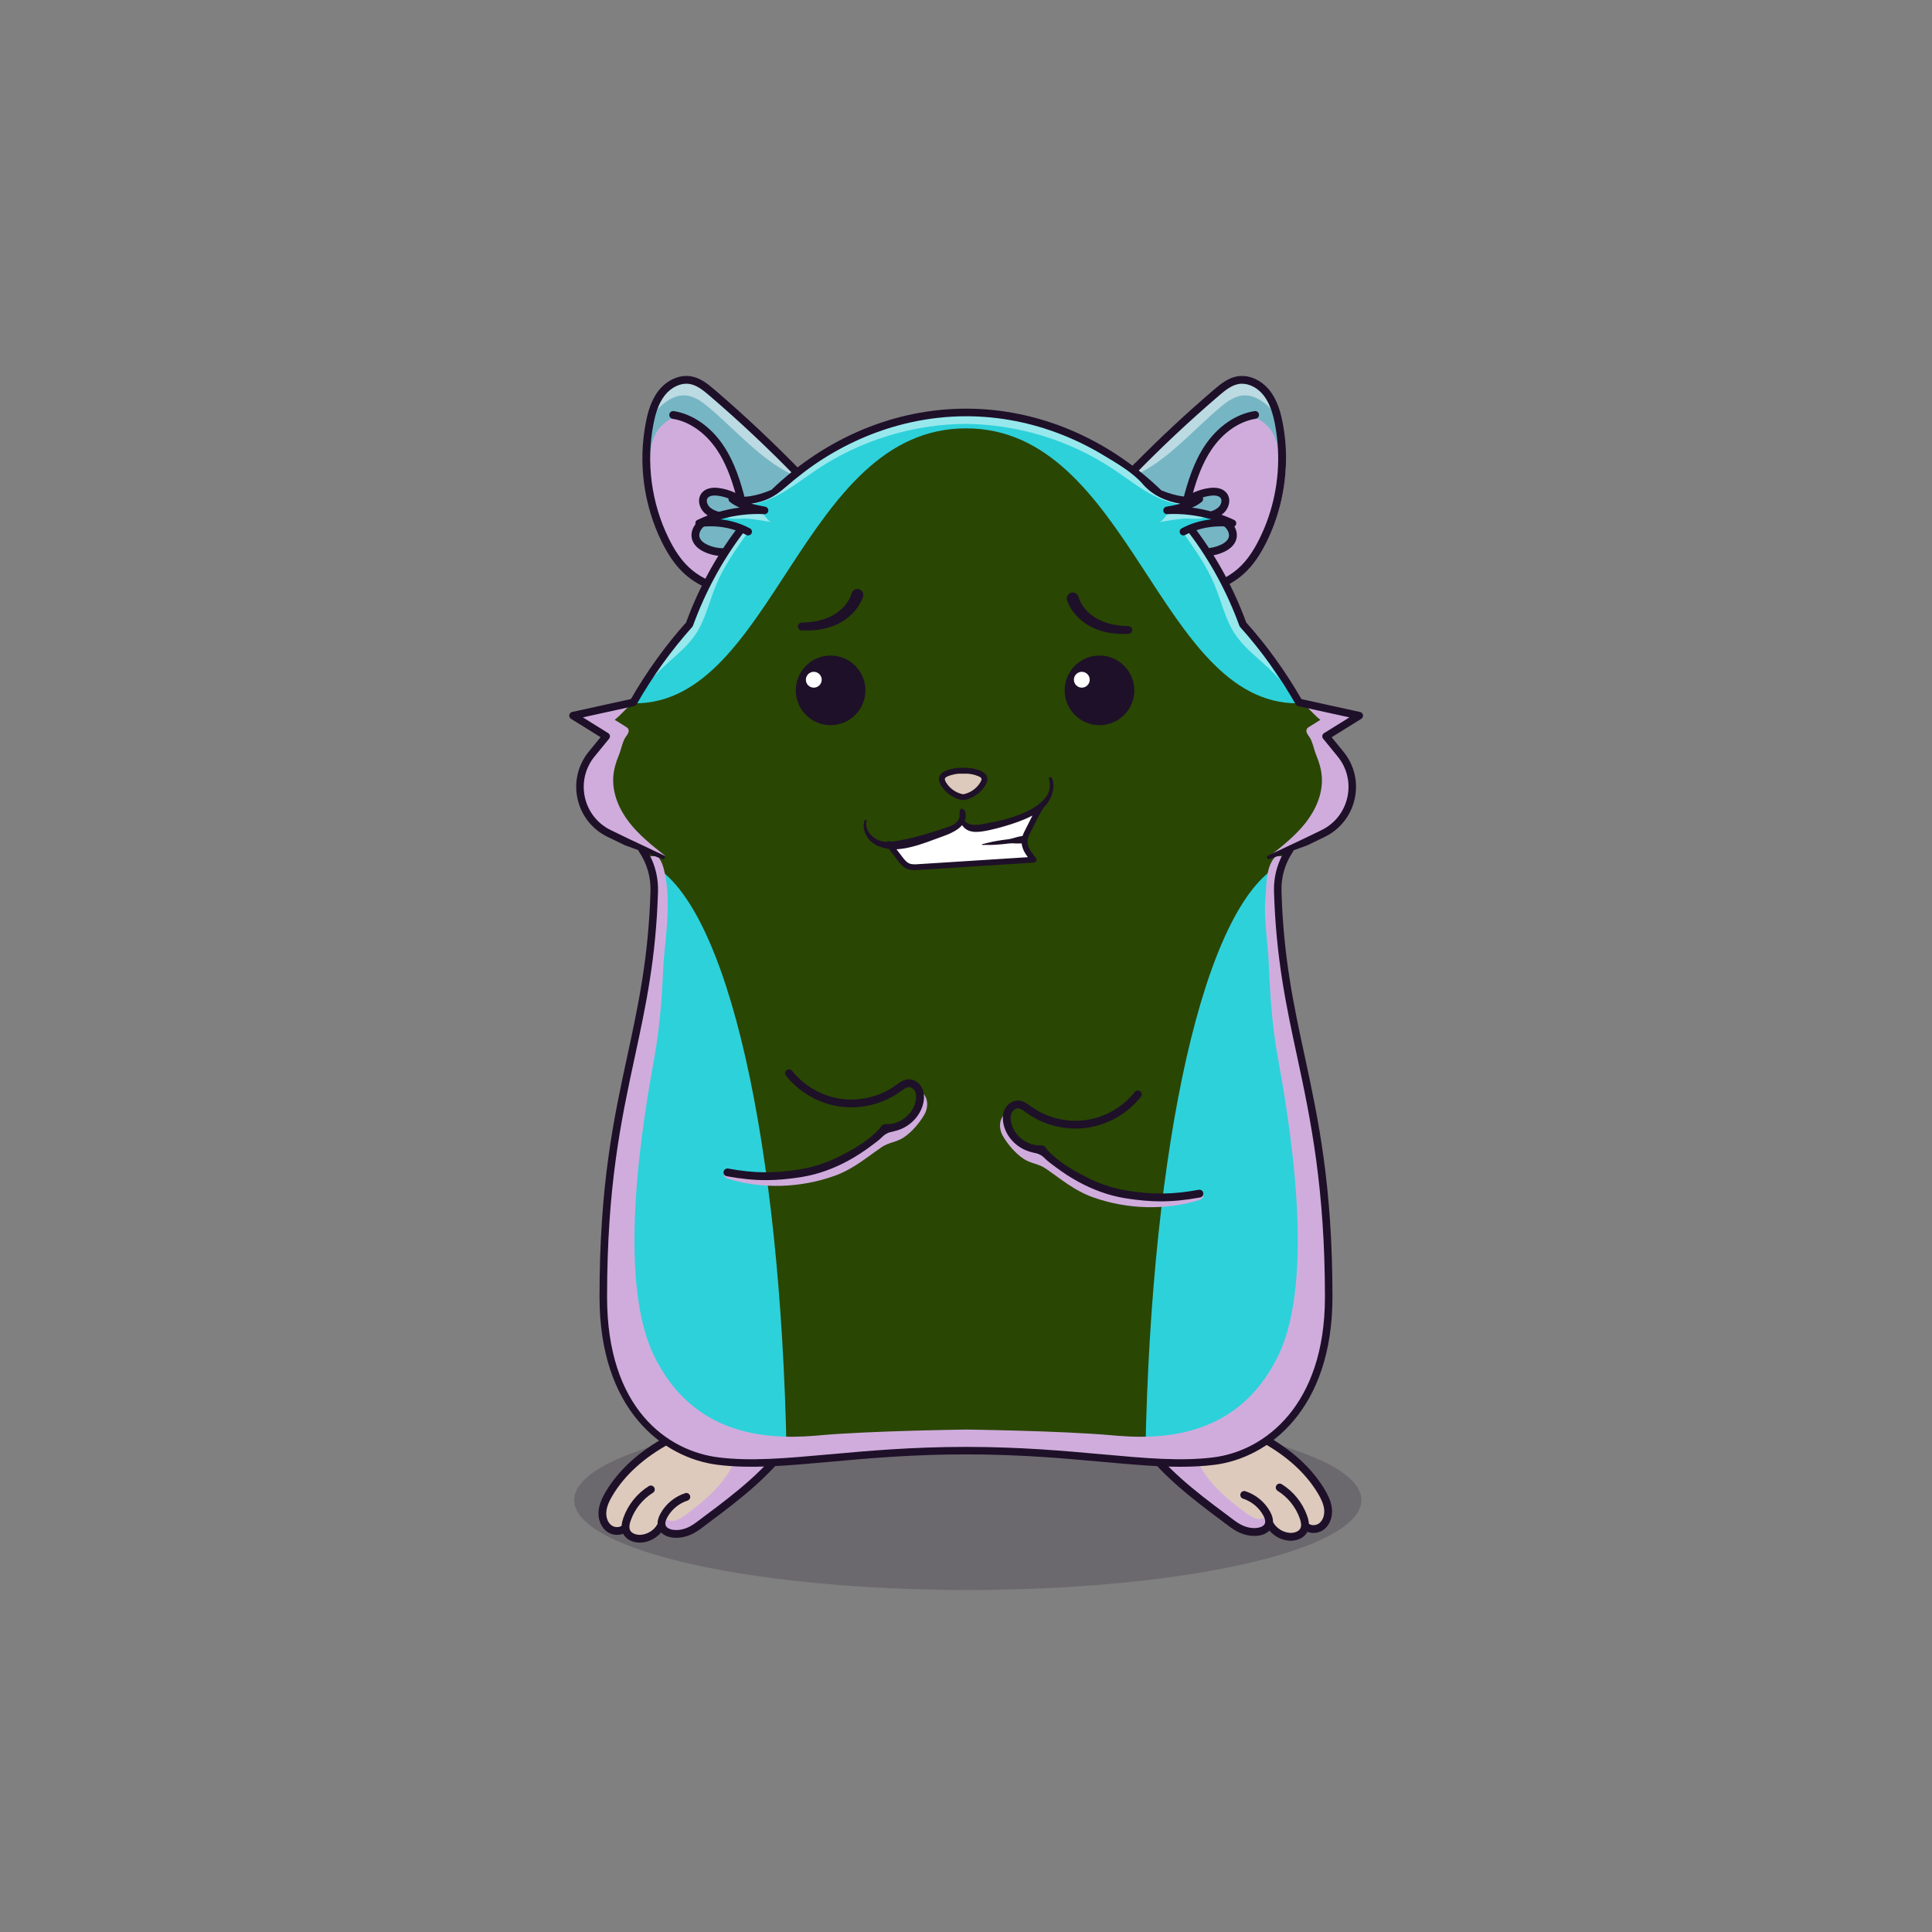 
<svg xmlns="http://www.w3.org/2000/svg" viewBox="0 0 841.89 841.89" xmlns:xlink="http://www.w3.org/1999/xlink">

<rect x="0" y="0" width="841.89" height="841.89" fill="#808080" stroke="none"/>

<title>CryptoHamsters</title>
<desc xmlns:cryptohamsters="https://cryptohamsters.co/">
<cryptohamsters:gene-1>2</cryptohamsters:gene-1>
<cryptohamsters:gene-2>2770435</cryptohamsters:gene-2>
<cryptohamsters:gene-3>3002842</cryptohamsters:gene-3>
<cryptohamsters:gene-4>10316999</cryptohamsters:gene-4>
<cryptohamsters:gene-5>12</cryptohamsters:gene-5>
<cryptohamsters:gene-6>3877787</cryptohamsters:gene-6>
<cryptohamsters:gene-7>9</cryptohamsters:gene-7>
<cryptohamsters:gene-8>14</cryptohamsters:gene-8>
<cryptohamsters:gene-9>7779780</cryptohamsters:gene-9>
<cryptohamsters:gene-10>4915699</cryptohamsters:gene-10>
<cryptohamsters:gene-11>14063053</cryptohamsters:gene-11>
<cryptohamsters:gene-12>4</cryptohamsters:gene-12>
<cryptohamsters:gene-13>6</cryptohamsters:gene-13>
<cryptohamsters:gene-14>25</cryptohamsters:gene-14>
<cryptohamsters:gene-15>15509282</cryptohamsters:gene-15>
<cryptohamsters:gene-16>6022406</cryptohamsters:gene-16>
<cryptohamsters:gene-17>16530478</cryptohamsters:gene-17>
<cryptohamsters:gene-18>14535356</cryptohamsters:gene-18>
</desc>


<rect width="841.89" height="841.89" fill="transparent"/>

<g id="tail-texture">
</g>

<g id="tail">
</g>

<g id="ears-texture">
  <g id="ears-texture" clip-path="url(#clip-ears-base)">
    <polygon points="167.71 75.4 312.51 65.7 443.53 115.85 439.31 386.94 313.71 392.84 167.71 373.05 167.71 75.4" class="ears-texture-primary" fill="#76b5c4"/>
    <polygon points="673.69 107.76 555.15 85.11 450.54 116.92 447.31 383.83 577.26 392.84 673.69 385.99 673.69 107.76" class="ears-texture-primary" fill="#76b5c4"/>
  </g>
</g>

<g id="ears">
  <defs>
    <clipPath id="clip-ears-base">
      <path id="bu" data-name="fill" d="M355.54,238.2c-1.25,3.31-5.74,14.31-11.38,16.84-4.29,1.92-10.11,2.41-14.94,2.41-3.58,0-6.62-.27-8.12-.43-8.46-.9-16.06-4.16-21.43-9.17-3.39-3.16-6.26-7.26-9.04-12.91-5.02-10.22-7.76-21.45-8.1-32.78-.19-5.91,.28-11.84,1.42-17.66,.35-1.8,.81-3.83,1.5-5.87,.81-2.41,1.95-4.84,3.61-6.94,3.05-3.87,7.64-5.91,11.68-5.19,3.28,.57,6.02,2.72,8.99,5.27,13.01,11.16,25.64,23.03,37.54,35.27,.39,.4,.77,.8,1.15,1.2,.6,.61,1.16,1.22,1.7,1.83,2.28,2.51,4.21,5.02,5.52,7.92,2.6,5.74,2.56,13.1-.11,20.21Zm202.27-36.12c-.34,11.36-3.08,22.62-8.11,32.85-2.77,5.64-5.64,9.75-9.04,12.92-5.37,5.02-12.98,8.27-21.44,9.17-1.5,.16-4.54,.43-8.12,.43-4.84,0-10.65-.49-14.94-2.41-5.63-2.52-10.13-13.52-11.38-16.84-2.67-7.11-2.71-14.48-.1-20.21,1.28-2.86,3.17-5.34,5.4-7.8,.54-.6,1.1-1.22,1.68-1.82,.42-.44,.85-.88,1.28-1.33,11.97-12.32,24.6-24.18,37.55-35.27,2.97-2.54,5.69-4.7,8.98-5.28,4.1-.71,8.64,1.36,11.68,5.2,1.72,2.17,2.87,4.69,3.7,7.17,.65,1.95,1.08,3.9,1.42,5.64,1.13,5.8,1.61,11.7,1.43,17.58Zm-10.02-21.39c-.07-.46-.5-.77-.97-.71-1.61,.25-3.2,.67-4.77,1.24-4.46,1.63-8.7,4.51-12.32,8.38l-.04,.04c-1.34,1.45-2.61,3.04-3.77,4.76-5,7.35-7.64,16.12-9.57,23.74-.09,.34,.05,.71,.34,.9,.31,.21,.69,.2,.98,0,2.88-2.07,6.25-3.4,9.74-3.86,1.22-.16,3.27-.23,4.58,.71,.23,.17,.43,.37,.61,.6,1.09,1.46,.39,3.81-.94,5.09-.63,.61-1.38,1.07-2.18,1.45-1.16,.56-2.44,.93-3.63,1.28-.37,.11-.63,.48-.6,.86,.02,.4,.31,.73,.71,.79,2.53,.42,5.36,.88,7.56,2.35,.2,.14,.39,.28,.59,.44,.02,0,.03,.03,.05,.04,1.24,1.06,2.21,2.63,2.29,4.24,.03,.48-.03,.97-.19,1.44-.6,1.86-2.52,3.07-4.03,3.76-4.34,1.97-9.56,2.06-13.97,.2-.1-.04-.2-.06-.31-.06s-.22,.02-.33,.07c-.21,.08-.37,.25-.46,.45-.08,.22-.08,.45,0,.65,.08,.21,.25,.37,.45,.45,.34,.14,.68,.27,1.03,.39,4.55,1.59,9.95,1.37,14.3-.61,2.61-1.18,4.32-2.84,4.94-4.78,1.06-3.28-1.02-6.5-3.41-8.11-.85-.57-1.81-1.04-2.93-1.43l-1.69-.58,1.52-.94c.54-.33,1.04-.72,1.49-1.15,1.89-1.82,2.83-5.06,1.12-7.34-1.27-1.68-3.67-2.39-6.77-1.98-2.41,.31-4.74,1-6.94,2.05l-1.21,.58-.48,.23,.09-.33,.42-1.47c1.45-5.14,3.88-12.72,8.26-19.19,2.55-3.77,5.64-6.89,9.01-9.23,3.18-2.2,6.62-3.7,10.13-4.35,.21-.04,.42-.08,.63-.11,.22-.03,.42-.15,.55-.33,.14-.19,.19-.42,.15-.65Z" style="fill: #d91c5c;"/>
    </clipPath>
  </defs>

  <g>
    <path id="bv" data-name="shadow" d="M355.54,238.2c-1.25,3.31-5.74,14.31-11.38,16.84-4.29,1.92-10.11,2.41-14.94,2.41-3.58,0-6.62-.27-8.12-.43-8.46-.9-16.06-4.16-21.43-9.17-3.39-3.16-6.26-7.26-9.04-12.91-5.02-10.22-7.76-21.45-8.1-32.78,.14-.07,.3-.13,.44-.19,.42-5.87,1.07-12.29,5.28-16.4,16.88-16.47,32.59,17.77,33.67,30.44-2.17,.7-4.47-.34-6.63-1.09-2.15-.75-4.88-1.1-6.43,.59-1.4,1.51-1.07,4.05,.18,5.69,1.25,1.64,3.17,2.6,5.02,3.51-2.83,1.02-5.76,2.12-7.85,4.28-2.09,2.16-3.04,5.75-1.34,8.23,1.27,1.84,3.6,2.61,5.81,3.03,9.16,1.75,19.04-.6,26.43-6.31,7.39-5.7,12.18-14.65,12.82-23.96l.2,.08c2.28,2.51,4.21,5.02,5.52,7.92,2.6,5.74,2.56,13.1-.11,20.21Zm202.27-36.12c-.08-.03-.16-.07-.25-.1-.14-2.03-.31-4.12-.66-6.16-.64-3.87-1.87-7.55-4.62-10.23-1.96-1.92-3.91-3.15-5.82-3.8-1.5-.52-2.97-.68-4.4-.55-4.55,.42-8.76,3.78-12.32,8.38l-.04,.04c-6.26,8.09-10.53,19.97-11.07,26.37t.02,0c.13,.04,.26,.08,.39,.1,2.05,.46,4.2-.5,6.21-1.2,2.16-.75,4.89-1.1,6.43,.59,.11,.12,.21,.25,.31,.38,1.04,1.53,.66,3.79-.48,5.3-.56,.74-1.26,1.33-2.02,1.84-.94,.65-1.98,1.16-3.01,1.67,2.73,.99,5.55,2.03,7.62,4.05,.02,0,.03,.03,.05,.04,.07,.06,.13,.13,.19,.19,1.06,1.1,1.83,2.56,2.1,4.05,.27,1.46,.08,2.95-.76,4.17-1.27,1.84-3.6,2.61-5.81,3.03-3.71,.71-7.52,.75-11.25,.15-5.5-.85-10.78-3.06-15.19-6.46-7.18-5.53-11.9-14.14-12.75-23.15-.03-.27-.05-.54-.07-.81-.18,.06-.36,.13-.53,.2-1.83,.67-3.59,1.5-5.25,2.47-.95,1.34-1.78,2.75-2.47,4.28-2.87,6.35-2.86,14.42,.04,22.16,1.71,4.55,6.38,15.43,12.73,18.27,4.69,2.1,10.95,2.63,16.08,2.63,1.84,0,3.52-.07,4.94-.15,1.42-.08,2.58-.2,3.35-.28,9-.96,17.14-4.46,22.91-9.85,3.62-3.38,6.66-7.73,9.58-13.65,5.05-10.28,7.87-21.55,8.33-32.95-.84-.35-1.68-.69-2.51-1.04Z" fill="#d0acdd" style="mix-blend-mode: multiply;"/>
    <path id="bw" data-name="light" d="M348.42,208.24c-15.55-6.2-26.69-19.87-39.52-30.68-2.96-2.49-6.26-4.95-10.12-5.24-5.08-.38-9.64,3.09-13.05,6.86-.1-.18-.2-.37-.3-.56,.81-2.41,1.95-4.84,3.61-6.94,3.05-3.87,7.64-5.91,11.68-5.19,3.28,.57,6.02,2.72,8.99,5.27,13.01,11.16,25.64,23.03,37.54,35.27,.39,.4,.77,.8,1.15,1.2Zm204.85-38.13c-3.63-4.58-9.17-6.99-14.12-6.13-3.92,.68-7.07,3.15-10.22,5.85-11.68,10.01-23.07,20.61-33.92,31.57-1.09,2.35-2.19,4.68-3.33,7,.03,0,.05-.02,.08-.03,.67-.25,1.33-.54,1.99-.82,14.7-6.48,25.5-19.57,37.87-29.98,2.96-2.49,6.26-4.95,10.12-5.24,4.62-.35,8.79,2.48,12.07,5.83,.34,.34,.66,.68,.98,1.03,.06-.1,.12-.21,.18-.32,.57-1.07,1.03-2.31,1.36-3.6-.79-1.79-1.78-3.55-3.05-5.16Z" fill="#fff" opacity="0.5" style="mix-blend-mode: overlay"/>
    <path id="bx" data-name="line" d="M315.34,242.33c-2.85,0-5.7-.59-8.29-1.76-2.83-1.28-4.7-3.12-5.4-5.3-1.19-3.7,1.11-7.29,3.74-9.07,.99-.67,2.05-1.15,3.12-1.53-.57-.36-1.12-.77-1.62-1.25-2.16-2.07-3.2-5.81-1.21-8.46,1.45-1.94,4.14-2.76,7.56-2.31,2.5,.33,4.93,1.05,7.2,2.13-1.78-6.35-4.21-13.14-8.15-18.95-4.98-7.34-11.98-12.2-19.2-13.33-.93-.15-1.56-1.02-1.42-1.94,.15-.93,1.02-1.56,1.94-1.42,8.14,1.28,15.97,6.66,21.48,14.78,5.08,7.48,7.75,16.33,9.69,24.01,.18,.69-.1,1.42-.69,1.82-.59,.4-1.37,.39-1.95-.03-2.76-1.98-5.99-3.27-9.36-3.71-1-.13-3.44-.3-4.4,.98-.81,1.08-.2,2.96,.85,3.97,1.39,1.34,3.55,1.97,5.45,2.52,.76,.22,1.27,.94,1.22,1.73-.05,.79-.64,1.45-1.42,1.57-2.43,.4-5.17,.85-7.21,2.22-1.63,1.09-3.02,3.29-2.41,5.2,.51,1.57,2.22,2.63,3.57,3.25,4.13,1.88,9.1,1.95,13.28,.2,.87-.36,1.86,.05,2.22,.91,.36,.87-.05,1.86-.91,2.22-2.43,1.02-5.07,1.52-7.72,1.52Zm233.28-61.77c-.14-.93-1.02-1.56-1.94-1.42-8.15,1.28-15.98,6.66-21.49,14.79-5.07,7.47-7.74,16.33-9.69,24-.18,.69,.1,1.42,.69,1.82,.59,.41,1.37,.4,1.95-.03,2.75-1.98,5.98-3.26,9.35-3.71,1-.13,3.44-.3,4.4,.99,.81,1.08,.2,2.96-.85,3.97-1.39,1.34-3.55,1.97-5.46,2.52-.76,.22-1.27,.94-1.22,1.73,.04,.79,.64,1.45,1.42,1.57,2.42,.4,5.18,.85,7.22,2.22,1.62,1.1,3.02,3.29,2.41,5.2-.51,1.57-2.23,2.64-3.57,3.25-4.13,1.88-9.1,1.96-13.29,.2-.86-.36-1.86,.05-2.22,.92-.37,.87,.04,1.86,.91,2.22,2.42,1.02,5.07,1.53,7.71,1.53,2.86,0,5.71-.6,8.29-1.77,2.83-1.28,4.7-3.11,5.4-5.3,1.2-3.7-1.1-7.29-3.74-9.07-.99-.66-2.05-1.15-3.13-1.52,.58-.36,1.12-.77,1.62-1.26,2.16-2.07,3.2-5.81,1.22-8.46-1.45-1.94-4.14-2.76-7.57-2.31-2.49,.32-4.93,1.05-7.2,2.12,1.78-6.34,4.22-13.14,8.15-18.95,4.98-7.34,11.98-12.2,19.19-13.33,.93-.14,1.56-1.02,1.42-1.95Zm11.69,22.55c-.46,11.4-3.28,22.67-8.33,32.95-2.92,5.92-5.96,10.27-9.58,13.65-5.77,5.39-13.91,8.89-22.91,9.85-.77,.08-1.93,.2-3.35,.28-1.42,.09-3.1,.15-4.94,.15-5.13,0-11.39-.53-16.08-2.63-6.36-2.85-11.02-13.73-12.73-18.27-2.91-7.73-2.92-15.81-.04-22.16,.69-1.52,1.52-2.93,2.47-4.28,1.79-2.57,3.99-4.92,6.39-7.4,1.26-1.29,2.52-2.58,3.8-3.87,10.85-10.96,22.24-21.56,33.92-31.57,3.15-2.69,6.3-5.17,10.22-5.85,4.95-.86,10.49,1.55,14.12,6.13,1.27,1.61,2.26,3.37,3.05,5.16,1.31,3,2.05,6.1,2.57,8.74,1.23,6.3,1.7,12.72,1.43,19.11Zm-41.18,53.07c8.28-.88,15.72-4.06,20.95-8.95,3.32-3.09,6.13-7.12,8.85-12.67,5.9-11.99,8.62-25.43,7.96-38.74-.18-3.74-.63-7.47-1.35-11.15-.39-1.99-.91-4.26-1.74-6.5-.76-2.08-1.79-4.14-3.2-5.94-2.5-3.15-6.05-5.02-9.4-5.02-.49,0-.99,.04-1.47,.13-3.07,.54-5.7,2.62-8.58,5.08-12.94,11.08-25.52,22.91-37.4,35.13l-.09,.09c-1.05,1.07-2.05,2.12-2.98,3.16-2.16,2.41-3.99,4.81-5.22,7.54-2.52,5.53-2.46,12.66,.13,19.57,2.51,6.66,6.69,14.47,10.93,16.36,7.26,3.25,19.15,2.29,22.62,1.91Zm-161.21-17.08c-1.71,4.55-6.37,15.43-12.73,18.27-4.68,2.1-10.95,2.63-16.07,2.63-3.67,0-6.76-.26-8.3-.43-4.5-.48-8.78-1.6-12.66-3.26-3.88-1.67-7.35-3.89-10.24-6.59-3.62-3.38-6.66-7.73-9.58-13.65-7.88-16.03-10.33-34.52-6.89-52.05,.82-4.21,2.2-9.59,5.62-13.9,3.62-4.58,9.16-6.99,14.11-6.13,3.93,.68,7.07,3.15,10.22,5.85,13.05,11.19,25.74,23.11,37.71,35.44,3.66,3.77,6.86,7.26,8.87,11.67,2.88,6.35,2.86,14.42-.04,22.16Zm-3.05-20.76c-1.78-3.91-4.77-7.17-8.21-10.7-11.9-12.26-24.51-24.11-37.48-35.22-2.88-2.46-5.51-4.55-8.59-5.08-3.74-.65-8.01,1.27-10.87,4.89-2.96,3.74-4.2,8.62-4.95,12.44-3.29,16.8-.94,34.53,6.61,49.9,2.73,5.54,5.54,9.57,8.86,12.67,5.23,4.89,12.66,8.07,20.94,8.95,3.47,.37,15.36,1.33,22.62-1.91,4.24-1.9,8.43-9.7,10.93-16.36,2.59-6.9,2.64-14.03,.14-19.57Z" style="fill: #1e1029;"/>
  </g>
</g>

<g id="legs-texture">
  <ellipse cx="421.72" cy="653.67" rx="171.53" ry="39.19" fill="#1e1029" opacity="0.2"/>

  <g id="legs-texture" clip-path="url(#clip-legs-base)">
    <polygon points="168 463.87 312.8 454.16 443.82 504.31 439.61 775.41 314 781.31 168 761.51 168 463.87" class="skin-texture-primary" fill="#ddcabc"/>
    <polygon points="673.98 496.22 555.44 473.57 450.83 505.39 447.6 772.29 577.55 781.31 673.98 774.45 673.98 496.22" class="skin-texture-primary" fill="#ddcabc"/>
  </g>
</g>

<g id="legs">
  <defs>
    <clipPath id="clip-legs-base">
      <path id="fill-8" data-name="fill" d="M345.89,620.04c.54,2.22-.79,4.6-2.31,6.83-9.14,13.44-22.49,23.89-36.53,34.29-.29,.22-.58,.44-.87,.66l-.67,.51c-2.9,2.22-5.41,4.14-9.1,4.69-2.88,.43-5.48-.23-6.45-1.63-.9-1.29-.26-3.09,.44-4.37,1.93-3.55,5.24-6.29,9.07-7.53,.32-.1,.59-.32,.74-.63,.16-.3,.18-.65,.08-.97-.11-.33-.34-.6-.64-.75-.3-.15-.63-.18-.95-.07-4.46,1.44-8.3,4.62-10.55,8.73-.84,1.55-1.24,3-1.19,4.31v.15l-.14,.2c-1.56,2.73-4.55,4.59-7.64,4.78-.13,0-.26,.01-.39,.01-1.8,0-3.9-.7-4.63-2.34-.16-.36-.25-.77-.28-1.24,0-.09,0-.15-.01-.21-.01-.88,.19-1.87,.61-3.07,1.79-5.07,5.28-9.42,9.83-12.26,.59-.37,.78-1.16,.41-1.76-.37-.59-1.16-.78-1.76-.41-5.04,3.15-8.91,7.97-10.89,13.58-.43,1.24-.67,2.34-.73,3.35v.2l-.18,.12c-1.41,1-3.65,.84-5.11-.35-1.61-1.31-2.45-3.71-2.21-6.24,.25-2.65,1.56-5.15,2.67-7.03,5.35-9.06,13.93-16.84,25.5-23.11,12.2-6.62,21.95-10.4,31.61-12.25l.5-.09c5.95-1.15,19.91-3.86,21.79,3.9Zm231.56,37.73c-.25-2.65-1.56-5.15-2.68-7.03-5.35-9.06-13.93-16.84-25.5-23.11-12.22-6.62-21.97-10.4-31.61-12.25l-.5-.09c-5.96-1.15-19.91-3.85-21.8,3.9-.54,2.24,.79,4.61,2.32,6.83,9.12,13.41,22.48,23.87,36.53,34.29,.3,.22,.59,.44,.88,.67l.66,.5c2.91,2.22,5.41,4.14,9.1,4.69,2.89,.43,5.48-.22,6.45-1.63,.71-1.01,.56-2.52-.44-4.37-1.93-3.54-5.24-6.29-9.08-7.53-.32-.1-.58-.32-.74-.62-.16-.3-.19-.65-.08-.98,.1-.32,.32-.58,.62-.74,.3-.16,.65-.19,.97-.08,4.46,1.44,8.3,4.62,10.54,8.73,.85,1.55,1.25,3,1.2,4.32v.17l.11,.13s.06,.07,.07,.08c1.52,2.69,4.5,4.55,7.59,4.74,.14,0,.28,.01,.42,.01,1.79,0,3.89-.7,4.62-2.34,.16-.36,.25-.76,.28-1.27,0-.06,0-.12,.02-.23,0-.84-.19-1.83-.61-3.03-1.78-5.07-5.28-9.42-9.83-12.26-.59-.37-.78-1.16-.41-1.76,.18-.29,.46-.49,.79-.57,.33-.08,.68-.02,.97,.16,5.04,3.15,8.91,7.98,10.89,13.58,.43,1.25,.67,2.35,.73,3.35v.2l.18,.12c1.41,1,3.65,.84,5.11-.35h0c1.61-1.31,2.45-3.71,2.21-6.24Z" style="fill: #f16ea5;"/>
    </clipPath>
  </defs>

  <g>
    <path id="shadow-7" data-name="shadow" d="M289.14,660.86c.9,1.59,3.01,2.15,4.8,1.78s3.33-1.46,4.8-2.54c7.13-5.25,14.12-11.02,18.82-18.53s6.83-17.09,3.69-25.37c4.42-1.94,9.46-3.24,14.28-3.19s9.97,2.72,11.34,7.35c1.76,5.97-3.15,11.66-7.66,15.96-11.78,11.25-23.79,22.66-38.31,30.03-2.86,1.45-6.08,2.77-9.2,2.03-3.12-.74-4.21-4.77-2.56-7.52Zm263.31-.85c-.9,1.59-3.01,2.15-4.8,1.78s-3.33-1.46-4.8-2.54c-7.13-5.25-14.12-11.02-18.82-18.53-4.7-7.51-6.83-17.09-3.69-25.37-4.42-1.94-9.46-3.24-14.28-3.19s-9.97,2.72-11.34,7.35c-1.76,5.97,3.15,11.66,7.66,15.96,11.78,11.25,23.79,22.66,38.31,30.03,2.86,1.45,6.08,2.77,9.2,2.03,3.12-.74,4.21-4.77,2.56-7.52Z" fill="#d0acdd" style="mix-blend-mode: multiply;"/>
    <path id="line-6" data-name="line" d="M348.79,619.35c-2.55-10.51-18.46-7.44-25.25-6.13l-.49,.09c-9.97,1.92-19.98,5.79-32.47,12.55-12.05,6.53-21.01,14.68-26.65,24.22-1.27,2.15-2.76,5.03-3.08,8.26-.33,3.52,.93,6.9,3.3,8.83,2.13,1.74,5.07,2.11,7.41,1.17,1.35,2.7,4.47,3.88,7.23,3.88,.2,0,.38,0,.58-.02,3.38-.2,6.56-1.85,8.73-4.41,1.45,1.5,3.82,2.33,6.57,2.33,.7,0,1.43-.05,2.18-.16,4.44-.66,7.37-2.9,10.47-5.27,.49-.37,.99-.76,1.5-1.14,14.25-10.57,27.83-21.2,37.22-35.01,1.81-2.67,3.56-5.85,2.75-9.21Zm-5.56,7.29c-9.1,13.38-22.42,23.81-36.43,34.19-.53,.39-1.04,.79-1.55,1.17-2.86,2.19-5.34,4.08-8.91,4.61-2.69,.4-5.17-.2-6.04-1.45-.77-1.1-.18-2.75,.47-3.93,1.88-3.45,5.09-6.12,8.83-7.33,.89-.28,1.39-1.24,1.1-2.13-.29-.89-1.24-1.39-2.13-1.1-4.56,1.47-8.49,4.73-10.79,8.93-.98,1.8-1.29,3.31-1.24,4.53-.04,.06-.09,.11-.12,.16-1.46,2.58-4.31,4.34-7.26,4.52-1.73,.1-3.91-.5-4.62-2.07-.14-.32-.22-.69-.25-1.1,0-.08,0-.15-.02-.23,0-.79,.19-1.74,.59-2.88,1.75-4.97,5.19-9.26,9.66-12.04,.8-.5,1.04-1.55,.54-2.35-.5-.8-1.55-1.04-2.35-.54-5.13,3.2-9.05,8.11-11.07,13.8-.33,.95-.68,2.17-.76,3.47-1.22,.87-3.26,.77-4.6-.33-1.5-1.22-2.29-3.48-2.06-5.87,.25-2.57,1.53-5.02,2.62-6.86,5.31-9,13.84-16.72,25.34-22.95,12.16-6.6,21.88-10.36,31.48-12.21l.5-.09c5.84-1.13,19.52-3.77,21.3,3.59,.5,2.07-.79,4.34-2.25,6.49Zm237.18,30.85c-.31-3.23-1.8-6.11-3.07-8.26-5.64-9.54-14.6-17.69-26.65-24.22-12.49-6.77-22.51-10.63-32.47-12.55l-.49-.09c-6.79-1.31-22.7-4.38-25.25,6.13-.82,3.36,.93,6.54,2.75,9.21,9.39,13.81,22.97,24.45,37.21,35.01,.52,.38,1.02,.76,1.51,1.14,3.1,2.37,6.03,4.61,10.47,5.27,.75,.11,1.47,.16,2.18,.16,2.75,0,5.11-.82,6.57-2.33,2.17,2.56,5.35,4.21,8.73,4.41,.2,0,.38,.02,.58,.02,2.75,0,5.87-1.18,7.23-3.89,2.34,.94,5.27,.58,7.41-1.16,2.36-1.93,3.63-5.31,3.29-8.83Zm-5.44,6.2c-1.34,1.1-3.37,1.2-4.6,.33-.08-1.3-.42-2.52-.76-3.47-2.01-5.69-5.94-10.6-11.07-13.8-.8-.49-1.85-.25-2.35,.54-.49,.8-.26,1.84,.54,2.35,4.47,2.79,7.91,7.07,9.66,12.04,.4,1.14,.59,2.09,.59,2.88,0,.08-.02,.15-.02,.23-.03,.41-.1,.77-.25,1.1-.71,1.57-2.87,2.18-4.62,2.07-2.95-.18-5.8-1.95-7.25-4.52-.03-.05-.08-.1-.12-.15,.05-1.23-.26-2.74-1.25-4.54-2.29-4.21-6.21-7.46-10.78-8.93-.89-.29-1.85,.2-2.13,1.1-.29,.89,.2,1.85,1.1,2.13,3.73,1.21,6.95,3.88,8.83,7.33,.64,1.18,1.24,2.82,.47,3.93-.88,1.26-3.37,1.85-6.04,1.45-3.57-.53-6.04-2.41-8.91-4.61-.51-.38-1.02-.78-1.55-1.17-14.01-10.39-27.34-20.81-36.43-34.19-1.47-2.15-2.75-4.43-2.25-6.49,1.78-7.35,15.46-4.72,21.3-3.59l.5,.09c9.6,1.84,19.31,5.61,31.48,12.21,11.5,6.23,20.03,13.95,25.34,22.95,1.09,1.84,2.37,4.29,2.62,6.86,.23,2.4-.56,4.65-2.06,5.87Z" style="fill: #1e1029;"/>
  </g>
</g>

<g id="body-texture">
  <g id="body-texture" clip-path="url(#clip-body-base)">
    <rect class="body-texture-primary" width="841.89" height="841.89" fill="#2a4603"/>
    <path class="body-texture-secondary" d="M168,66.16v217.17c26.85,15.02,59.27,23.8,94.19,23.8,5.43,0,10.23-.26,14.54-.75-.02,.03-.04,.06-.06,.1,60.46,0,72.78-119.82,144.31-119.82s83.87,119.82,144.33,119.82h.03s-.03-.06-.05-.09c4.3,.49,9.09,.75,14.51,.75,34.92,0,67.34-8.78,94.19-23.8V66.16H168Z" fill="#2dd1da"/>
    <path class="body-texture-secondary" d="M284.01,376.77c.52,1.43,.94,2.9,1.25,4.39-.45-1.62-.86-3.09-1.25-4.39-46.91-15.36-116.01-4.2-116.01-4.2v409.2h174.82v-145.62c-.02-.93-.04-1.86-.05-2.79-2.55-135.33-25.62-238.95-58.76-256.59Z" fill="#2dd1da"/>
    <path class="body-texture-secondary" d="M557.98,376.77h-.12c-33.13,17.66-56.19,121.27-58.75,256.58-.02,.93-.04,1.86-.05,2.8h0s.07,0,.11,0v145.61h174.82V372.57s-69.1-11.16-116.01,4.2Z" fill="#2dd1da"/>
  </g>

</g>

<g id="body">
  <defs>
    <clipPath id="clip-body-base">
      <path id="c" data-name="fill" d="M583.55,329.11c4.24,5.19,5.85,11.93,4.4,18.49-1.45,6.55-5.74,11.99-11.78,14.93l-7.38,3.58s-.06,.04-.09,.07v-.03l-14.51,6.85-1.26,.6,1.59-.58s0,0,0,0l2.59-.95,3.71-1.36c-.49,.79-.96,1.61-1.38,2.43-2.42,4.72-3.62,9.92-3.46,15.26,.86,29.13,5.34,49.92,10.08,71.94,5.96,27.66,12.12,56.25,12.12,104.88s-26.63,67.93-49.44,70.73c-14.22,1.75-29.26,.39-48.29-1.33-16.86-1.53-35.96-3.26-59.53-3.26s-42.68,1.73-59.53,3.26c-19.03,1.72-34.07,3.08-48.29,1.33-22.81-2.8-49.44-23-49.44-70.73s6.16-77.22,12.12-104.88c4.74-22.01,9.22-42.8,10.08-71.91,.16-5.35-1.04-10.56-3.48-15.27-.38-.77-.82-1.52-1.28-2.26-.05-.08-.11-.18-.16-.26l1.26,.46,2.8,1.03,2.58,.94,1.33,.48-1.05-.49-14.66-6.93h0l-7.4-3.6c-6.04-2.92-10.34-8.36-11.79-14.92-1.44-6.55,.16-13.29,4.4-18.5l6.33-7.74c.14-.18,.2-.41,.16-.63-.03-.23-.17-.43-.36-.54l-12.82-7.96,22.98-5.04,1.42-.31c.21-.05,.41-.19,.52-.38,6.98-12.24,15.16-23.63,24.34-33.86,.07-.08,.12-.16,.15-.26,5.67-15.53,13.4-29.53,22.75-41.66-5.63-2.58-12.01-3.64-19.32-2.81,8.13-3.69,16.82-5.64,26.21-5.47l.31-.33c-5.01-1.02-9.35-2.41-12.02-4.69,4.94,1.9,12.68,.04,19.68-3.11,22.72-21.41,51.54-33.76,82.23-33.76s59.48,12.34,82.2,33.74c6.91,3.15,14.53,4.99,19.43,3.16-2.65,2.23-6.91,3.57-11.85,4.56,.12,.12,.24,.24,.35,.37,9.3-.06,17.89,1.96,25.92,5.68-7.18-.86-13.49,.08-19.07,2.53,9.39,12.15,17.18,26.21,22.87,41.8,.03,.1,.08,.19,.15,.26,9.17,10.23,17.37,21.62,24.34,33.86,.11,.2,.3,.34,.52,.38l3.01,.66h0l21.34,4.68-12.82,7.96c-.19,.12-.32,.31-.36,.54-.04,.22,.02,.45,.16,.63l6.33,7.75Z" style="fill: #00a551;"/>
    </clipPath>
  </defs>

      <g id="b" data-name="body_02">
        <path id="d" data-name="shadow" d="M578.78,557.55c-.35-21.37-1.99-41.56-5.01-59.97-2.92-18.42-6.91-35.07-9.91-49.93-3.07-14.85-4.97-27.95-5.93-38.79-.23-2.72-.44-5.29-.65-7.7-.11-2.42-.22-4.68-.32-6.8-.08-2.11-.25-4.05-.22-5.86,.02-1.8,.2-3.43,.45-4.87,.64-3.63,2.17-7.09,3.63-10.51,.38-.89,.76-1.79,1.11-2.68-1.74-.08-3.4,.54-4.81,1.6-.41,.3-.79,.63-1.15,.99-.62,.63-1.16,1.33-1.61,2.07-2.72,4.59-2.42,10.45-2.9,15.59-.55,5.98-.03,12.02,.53,17.99,.37,3.94,.76,7.87,.92,11.73,.53,13.36,1.48,26.8,3.85,39.98,4.6,25.56,17.16,96.3,0,130.87-7.37,14.85-17.46,23.63-28.34,28.66-13.74,6.35-28.76,6.73-41.22,5.75-.65-.05-1.31-.11-1.95-.17-22.47-2.04-64.26-2.55-64.26-2.55,0,0-41.79,.51-64.26,2.55-.65,.06-1.3,.12-1.96,.17-22.33,1.75-52.88-.84-69.55-34.42-17.16-34.57-4.6-105.31,0-130.87,2.23-12.41,3.19-25.05,3.75-37.64,.34-7.57,1.5-15.09,1.84-22.66,.34-7.28,.25-14.76-1.67-21.85-.65-2.38-1.53-4.05-2.77-5.19-.41-.38-.85-.71-1.34-.98-.82-.47-1.74-.79-2.8-1.03-.35-.08-.71-.14-1.1-.2-.71-.11-1.47-.18-2.29-.23,.43,.82,.82,1.65,1.22,2.49,1.2,2.6,2.31,5.26,3.65,7.79,2.1,3.95,1.5,8.64,1.34,12.95-.1,2.11-.21,4.38-.33,6.8-.14,2.42-.41,4.98-.62,7.69-.94,10.85-2.82,23.95-5.87,38.8-2.99,14.86-7,31.5-9.94,49.93-3.06,18.4-4.7,38.59-5.07,59.95-.04,2.67-.08,5.36-.12,8.07-.05,2.71,.14,5.43,.2,8.17,.09,2.74,.52,5.47,.76,8.22,.42,2.74,.92,5.49,1.48,8.23,.35,1.35,.71,2.71,1.06,4.08l.54,2.04,.7,2c.47,1.33,.94,2.68,1.41,4.02,.59,1.29,1.16,2.59,1.75,3.9,2.45,5.14,5.45,10.15,9.33,14.48,3.82,4.37,8.3,8.26,13.4,11.25,5.13,2.94,10.77,5.01,16.67,6.05,11.84,1.96,24.08,1.27,36.25,.4,12.21-.96,24.48-2.24,36.85-3.1,12.35-.89,24.8-1.43,37.24-1.43,12.44-.02,24.88,.5,37.24,1.39,12.37,.86,24.64,2.14,36.84,3.11,12.19,.9,24.4,1.59,36.27-.28,5.89-.99,11.59-2.97,16.72-5.89,5.12-2.97,9.65-6.77,13.51-11.11,7.77-8.73,12.41-19.57,15-30.43,2.66-10.91,2.75-22,2.45-32.66Zm-293.74-185.45l2.58,.94c-.41,0-.82,.03-1.24,.03-1.3,.03-2.63,.06-3.97,.06-.77,0-1.56,0-2.35,0-.39-.84-.79-1.67-1.22-2.49,.82,.05,1.59,.12,2.29,.23-.05-.08-.11-.18-.16-.26l1.26,.46c1.06,.24,1.99,.56,2.8,1.03Zm4.82,.86c-.65,.03-1.29,.05-1.95,.08l-14.66-6.93h0l-7.4-3.6c-6.04-2.92-10.34-8.36-11.79-14.92-1.44-6.55,.16-13.29,4.4-18.5l6.33-7.74c.14-.18,.2-.41,.16-.63-.03-.23-.17-.43-.36-.54l-12.82-7.96,22.98-5.04c-2.52,2.13-4.17,4.35-6.89,6.48,1.61,1,3.21,2.01,4.82,3.01,.41,.25,.82,.53,1.07,.93,.64,1.1-.26,2.41-1.02,3.42-1.39,1.84-2.09,5.73-3.03,7.97-1.28,3.09-2.26,6.32-2.47,9.68-.43,7.13,2.61,14.12,7,19.75,4.39,5.63,10.05,10.11,15.65,14.53Zm267.27-.9c1.41-1.05,3.07-1.68,4.81-1.6-.36,.89-.73,1.79-1.11,2.68-.46,0-.92,0-1.37,0-1.18-.02-2.34-.04-3.48-.08-.48-.02-.97-.03-1.45-.04l2.59-.95Zm26.43-42.95c4.24,5.19,5.85,11.93,4.4,18.49-1.45,6.55-5.74,11.99-11.78,14.93l-7.38,3.58s-.06,.04-.09,.07v-.03l-14.51,6.85c-.28,0-.56-.03-.84-.03,5.6-4.42,11.26-8.91,15.65-14.53,4.39-5.64,7.44-12.62,7-19.75-.2-3.36-1.18-6.59-2.47-9.68-.94-2.24-1.63-6.14-3.03-7.97-.77-1.01-1.67-2.32-1.02-3.42,.24-.41,.66-.68,1.07-.93,1.61-1,3.2-2.01,4.81-3.01-2.56-2-4.17-4.09-6.47-6.12l21.34,4.68-12.82,7.96c-.19,.12-.32,.31-.36,.54-.04,.22,.02,.45,.16,.63l6.33,7.75Z" fill="#d0acdd" style="mix-blend-mode: multiply;"/>
        <path id="e" data-name="light" d="M280.67,300.7c13.05-19.38,24.64-39.81,34.84-60.82,1.02-2.09,2.06-4.25,3.75-5.85s4.21-2.55,6.4-1.74c-5.08,7.18-10.2,14.43-13.58,22.54-3,7.19-4.62,15.04-8.94,21.52-6.19,9.27-16.98,14.54-22.47,24.34Zm55.8-73.13c-1.97-.31-2.72-2.79-4.4-3.86-1.25-.79-2.84-.7-4.31-.56-3.9,.38-8.35,.62-12.04,1.92,1.91,1.68,7.32,.73,9.93,.93,3.66,.29,7.2,1,10.82,1.56Zm224.19,73.13c-13.05-19.38-24.64-39.81-34.84-60.82-1.02-2.09-2.06-4.25-3.75-5.85-1.69-1.6-4.21-2.55-6.4-1.74,5.08,7.18,10.2,14.43,13.58,22.54,3,7.19,4.62,15.04,8.94,21.52,6.19,9.27,16.98,14.54,22.47,24.34Zm-44.98-74.69c2.62-.2,8.02,.75,9.93-.93-3.69-1.3-8.14-1.53-12.04-1.92-1.47-.14-3.06-.23-4.31,.56-1.68,1.07-2.44,3.55-4.4,3.86,3.62-.56,7.16-1.28,10.82-1.56Zm-.62-6.05l-1.79-2.15c-11.32-1.81-16.34-12.18-25.67-17.4-7.08-3.96-13.49-8.25-21.15-11.31-12.9-5.16-26.65-8.21-40.52-8.89-.35-.06-.72-.09-1.08-.1-1.4-.04-2.8-.05-4.19-.04-1.4,0-2.8,0-4.19,.04-.35,.01-.72,.03-1.08,.1-13.87,.68-27.63,3.73-40.52,8.89-7.66,3.06-14.07,7.35-21.15,11.31-9.32,5.22-14.35,15.58-25.67,17.4l-1.79,2.15c11.27-1.24,20.44-9.16,29.86-15.45,18.98-12.67,41.72-19.62,64.54-19.8,22.82,.18,45.56,7.12,64.54,19.8,9.43,6.29,18.6,14.22,29.86,15.45Z" fill="#fff" opacity="0.5" style="mix-blend-mode: overlay"/>
        <path id="f" data-name="line" d="M593.17,313.25l-12.89,8.01,5.15,6.31c4.72,5.78,6.5,13.27,4.89,20.55-1.61,7.28-6.38,13.33-13.09,16.58l-7.38,3.58s-.1,.04-.14,.06c-.04,.02-.08,.04-.12,.05l-5.95,2.17c-.04,.21-.12,.41-.24,.6-3.44,5.12-5.16,11.04-4.98,17.14,.85,28.92,5.31,49.6,10.03,71.5,5.99,27.78,12.18,56.5,12.18,105.39s-27.78,70.22-51.57,73.14c-4.55,.56-9.37,.83-14.72,.83-10.21,0-21.25-1-34.02-2.15-16.87-1.53-35.91-3.25-59.38-3.25s-42.51,1.72-59.31,3.24c-19.2,1.73-34.34,3.1-48.81,1.32-23.79-2.92-51.57-23.83-51.57-73.14s6.19-77.62,12.18-105.39c4.72-21.9,9.18-42.58,10.03-71.47,.18-6.12-1.55-12.06-4.99-17.17-.14-.2-.22-.43-.26-.67l-5.92-2.16s-.06-.02-.09-.04c-.01,0-.02,0-.03-.01l-7.41-3.59c-6.71-3.25-11.49-9.3-13.09-16.58-1.61-7.28,.17-14.78,4.89-20.56l5.15-6.3-12.89-8.01c-.57-.35-.86-1.01-.75-1.67,.12-.66,.61-1.18,1.26-1.32l25.6-5.62c6.93-12.05,15.03-23.29,24.06-33.41,5.36-14.6,12.61-28.08,21.59-40.11-4.84-1.65-10.13-2.15-15.74-1.47-.77,.11-1.55-.39-1.77-1.18-.22-.78,.15-1.59,.89-1.93,5.9-2.73,12.04-4.53,18.32-5.34-1.73-.74-3.14-1.57-4.27-2.52-.61-.52-.76-1.39-.36-2.08,.41-.69,1.24-.99,1.99-.71,3.61,1.35,9.62,.48,16.5-2.4,23.75-22.83,53.88-35.4,84.87-35.4s61.29,12.65,85.09,35.63c6.65,2.69,12.46,3.48,15.97,2.17,.73-.28,1.58,.02,1.99,.71,.4,.69,.25,1.56-.36,2.08-1.13,.95-2.55,1.79-4.28,2.53,6.28,.82,12.43,2.61,18.33,5.35,.74,.34,1.11,1.15,.89,1.93-.22,.78-.99,1.29-1.79,1.17-5.51-.66-10.72-.19-15.5,1.4,9.05,12.1,16.34,25.61,21.69,40.19,9.04,10.12,17.14,21.36,24.07,33.42l25.56,5.61c.65,.14,1.15,.66,1.26,1.32h0c.11,.66-.18,1.32-.75,1.67Zm-40.6,59.57l15.76-7.44s.05-.02,.07-.03c.02,0,7.41-3.59,7.41-3.59,5.81-2.81,9.93-8.04,11.32-14.34s-.15-12.78-4.23-17.77l-6.33-7.75c-.3-.37-.42-.84-.35-1.3,.07-.46,.35-.87,.75-1.12l11.06-6.87-22.34-4.9c-.45-.1-.84-.39-1.07-.79-6.95-12.19-15.11-23.54-24.24-33.72-.14-.16-.25-.34-.32-.54-5.35-14.67-12.72-28.25-21.9-40.37-.58,.26-1.15,.55-1.7,.84-.77,.41-1.8,.1-2.21-.67-.43-.8-.12-1.79,.67-2.22,3.98-2.13,8.31-3.44,12.91-3.93-6.22-1.81-12.66-2.58-19.19-2.27-.86,.06-1.6-.57-1.7-1.45-.09-.86,.5-1.65,1.35-1.79,2.32-.4,4.33-.83,6.06-1.3-6.29-.99-12.27-3.78-16.39-8.57-4.38-5.09-11.35-9.08-17.06-12.52-11.88-7.17-24.98-12.33-38.62-14.97-7-1.36-14.12-2.05-21.25-2.05-8.14,0-16.28,.91-24.23,2.67-13.44,2.98-26.3,8.4-37.92,15.75-6,3.79-11.57,8.13-16.92,12.77-4.55,3.95-8.49,5.97-14.57,6.92,1.73,.47,3.74,.9,6.06,1.3,.85,.15,1.44,.93,1.35,1.79-.1,.88-.88,1.53-1.74,1.45-6.49-.3-12.92,.46-19.13,2.27,4.57,.48,8.88,1.8,12.88,3.94,.8,.43,1.1,1.42,.67,2.21-.42,.77-1.45,1.08-2.22,.67-.47-.25-.97-.5-1.51-.75-9.08,12.02-16.4,25.57-21.77,40.28-.07,.19-.18,.38-.32,.53-9.13,10.18-17.28,21.52-24.23,33.71-.23,.4-.62,.69-1.07,.79l-22.38,4.91,11.05,6.87c.4,.25,.68,.66,.75,1.12,.08,.46-.05,.94-.35,1.3l-6.33,7.74c-4.08,5-5.62,11.48-4.23,17.78,1.39,6.3,5.52,11.53,11.33,14.34l7.41,3.59s.02,.01,.04,.02l15.67,7.4c.41,.19,.59,.67,.42,1.09-.17,.42-.64,.62-1.07,.47l-5.78-2.11c2.69,5,4.01,10.56,3.85,16.22-.86,29.2-5.35,50.02-10.1,72.07-5.95,27.62-12.1,56.17-12.1,104.7s26.23,67.14,48.7,69.89c14.11,1.73,29.08,.38,48.02-1.33h.09c16.86-1.53,35.97-3.26,59.6-3.26s42.74,1.73,59.6,3.25c18.98,1.72,33.98,3.07,48.11,1.33,22.46-2.76,48.7-22.72,48.7-69.89s-6.15-77.09-12.1-104.7c-4.75-22.05-9.24-42.88-10.1-72.09-.16-5.62,1.14-11.14,3.79-16.12l-5.72,2.09c-.42,.16-.89-.05-1.07-.47-.17-.42,0-.9,.42-1.09Z" style="fill: #1e1029;"/>
      </g>
</g>

<g id="eyes">
  <g id="_2" data-name="12">
    <circle cx="361.94" cy="300.83" r="15.17" style="fill: #1E1029;"/>
    <circle cx="479.11" cy="300.83" r="15.17" style="fill: #1E1029;"/>
    <path d="M351.17,296.2c0,1.91,1.55,3.45,3.45,3.45s3.45-1.55,3.45-3.45-1.55-3.45-3.45-3.45-3.45,1.55-3.45,3.45Z" style="fill: #fff;"/>
    <path d="M467.96,296.2c0,1.91,1.55,3.45,3.45,3.45s3.45-1.55,3.45-3.45-1.55-3.45-3.45-3.45-3.45,1.55-3.45,3.45Z" style="fill: #fff;"/>
    <path d="M376.06,260.15s-.05,.13-.13,.38c-.11,.31-.26,.66-.46,1.1-.42,.86-1.03,2.04-1.97,3.31-.46,.63-1,1.3-1.61,1.95-.62,.65-1.28,1.32-2.04,1.93-.72,.66-1.57,1.18-2.4,1.77-.86,.52-1.76,1.02-2.67,1.46-.94,.37-1.85,.84-2.8,1.11-.95,.26-1.86,.61-2.78,.77-.91,.17-1.79,.34-2.63,.49-.84,.08-1.63,.15-2.36,.21-1.46,.18-2.67,.05-3.52,.08-.85,0-1.33,0-1.33,0-.94,0-1.69-.77-1.69-1.71,0-.9,.71-1.63,1.59-1.68h.16s.44-.03,1.22-.08c.77-.09,1.9-.02,3.19-.27,.65-.1,1.36-.2,2.1-.32,.72-.18,1.48-.38,2.27-.58,.79-.19,1.54-.54,2.34-.81,.8-.27,1.52-.72,2.29-1.07,.73-.42,1.43-.87,2.11-1.33,.63-.52,1.3-.97,1.83-1.53,.58-.51,1.06-1.08,1.51-1.61,.44-.54,.83-1.08,1.15-1.59,.67-1.01,1.06-1.93,1.32-2.55,.11-.31,.2-.56,.23-.66,.05-.17,.07-.25,.07-.25l.03-.12c.4-1.39,1.85-2.19,3.23-1.79,1.39,.4,2.19,1.85,1.79,3.23-.01,.05-.03,.1-.05,.14Z" style="fill: #1E1029;"/>
    <path d="M470,260.19s.03,.09,.07,.25c.02,.1,.11,.35,.23,.66,.26,.62,.65,1.53,1.32,2.55,.33,.51,.71,1.05,1.15,1.59,.45,.53,.93,1.1,1.51,1.61,.53,.56,1.19,1.01,1.83,1.53,.67,.46,1.38,.91,2.11,1.33,.77,.35,1.49,.79,2.29,1.07,.8,.27,1.55,.62,2.34,.81,.79,.2,1.55,.39,2.27,.58,.75,.11,1.45,.22,2.1,.32,1.29,.25,2.42,.19,3.19,.27,.78,.05,1.22,.07,1.22,.07h.15c.93,.06,1.65,.87,1.59,1.8-.05,.9-.8,1.59-1.68,1.6,0,0-.48,0-1.33,0-.85-.04-2.06,.1-3.52-.08-.73-.06-1.52-.14-2.36-.21-.84-.16-1.72-.32-2.63-.49-.91-.16-1.83-.51-2.78-.77-.95-.27-1.86-.74-2.8-1.11-.91-.45-1.81-.94-2.67-1.46-.83-.58-1.68-1.11-2.4-1.77-.76-.6-1.42-1.28-2.04-1.93-.61-.66-1.15-1.32-1.61-1.95-.94-1.26-1.55-2.45-1.97-3.31-.19-.44-.35-.78-.46-1.1-.09-.25-.13-.38-.13-.38-.48-1.36,.24-2.85,1.6-3.33,1.36-.48,2.85,.24,3.33,1.6,.02,.04,.03,.09,.04,.13l.04,.12Z" style="fill: #1E1029;"/>
  </g>
</g>

<g id="nose-mouth-chin">
  <g>
    <path d="M449.52,354.62c-.99,.52-2.03,1.01-3.11,1.48-4.32,1.86-8.76,3.12-12.15,4.01-2.35,.62-4.44,1.06-6.37,1.35-2.36,.36-4.15,.23-5.63-.39-.9-.38-1.72-1.08-2.31-1.98l-.64-.97-.73,.9c-.66,.81-1.52,1.51-2.81,2.28-1.81,1.07-3.69,1.79-5.62,2.49l-1.99,.73c-1.58,.58-3.15,1.17-4.74,1.73-3.56,1.25-8.23,2.72-12.81,2.98l-1.6,.09,3.46,4.51c.86,1.12,1.92,2.52,3.36,3.16,.86,.38,1.81,.48,2.76,.48,.56,0,1.12-.04,1.65-.07l49.27-3.14-.93-1.26c-1.58-2.13-2.35-3.85-2.51-5.57l-.08-.82-.82,.05c-1.1,.06-2.24,.05-3.49-.03-1.14-.07-2.28,.07-3.39,.2-.42,.05-.83,.1-1.3,.14-.58,.05-1.18,.11-1.77,.16,.61-.1,1.21-.19,1.79-.28,.41-.06,.83-.11,1.25-.17,1.1-.13,2.24-.27,3.32-.61,1.49-.46,2.82-.79,4.18-1.02l.5-.09,.16-.49c.31-.96,.77-1.87,1.22-2.71,.56-1.08,1.12-2.2,1.67-3.32l.34-.69c.34-.67,.67-1.35,1.02-2.02l1.25-2.4-2.39,1.26Z" style="fill: #fff;"/>
    <path d="M428.46,338.94c-.22-.6-.8-1.07-1.89-1.52-1.8-.72-3.69-1.11-5.64-1.16h-.16l-.15,.05s-.06,.02-.13,.01c-.25-.03-.49-.05-.81-.06-.25,0-.5,.03-.74,.05-.08,0-.13,0-.15-.01l-.15-.06h-.16c-1.93,.05-3.83,.44-5.64,1.17-1.08,.45-1.66,.92-1.87,1.51-.22,.61-.06,1.39,.52,2.37,1.71,2.9,4.69,5.01,8,5.64l.58,.03,.07-.07c3.22-.68,6.13-2.76,7.8-5.6h0c.57-.99,.74-1.76,.52-2.37Z" class="skin-texture-primary" fill="#ddcabc"/>
    <path d="M430.06,338.36c-.52-1.43-1.88-2.12-2.86-2.52-2.35-.94-4.9-1.38-7.42-1.27h-.14c-2.53-.1-5.08,.33-7.43,1.27-.98,.4-2.34,1.09-2.86,2.52-.4,1.12-.19,2.36,.66,3.81,1.95,3.32,5.39,5.74,9.18,6.46,.09,.02,.16,.03,.24,.03,.09,0,.19,0,.27-.03,.08,.03,.17,.03,.26,.03,.08,0,.16,0,.24-.03,3.79-.72,7.22-3.14,9.19-6.46,.84-1.45,1.05-2.69,.65-3.81Zm-2.86,2.52c-1.59,2.7-4.38,4.67-7.46,5.24,0,0-.02,0-.03,0,0,0-.03,0-.03,0-3.08-.58-5.87-2.54-7.46-5.24-.42-.73-.58-1.3-.45-1.65,.13-.35,.59-.68,1.4-1.02,1.7-.68,3.52-1.05,5.34-1.1,.16,.06,.34,.08,.52,.06,.23-.03,.46-.04,.69-.05,.23,0,.45,.03,.68,.05,.18,.02,.36,0,.52-.06,1.83,.04,3.65,.42,5.34,1.1,.82,.34,1.28,.67,1.41,1.02,.13,.35-.03,.92-.46,1.65Z" style="fill: #1e1029;"/>
    <path d="M458.32,338.95c-.37-.7-1.36-.2-1.22,.51,.33,1.59,.56,3.24,.16,4.84-.38,1.57-1.27,2.89-2.34,4.07-.54,.6-1.14,1.16-1.76,1.68-.08,.07-.15,.13-.24,.19-1.75,1.43-3.76,2.55-5.8,3.51-3.25,1.51-6.71,2.71-10.18,3.55-1.73,.42-3.47,.76-5.21,1.1-1.74,.34-3.49,.79-5.25,.96-1.68,.16-3.49,.2-4.98-.73-.43-.27-.83-.6-1.15-.96,.02-.03,.03-.08,.05-.11,.65-1.65,.94-4.4-1.13-5.13-.4-.14-.85,.16-.96,.54-.37,1.34,.17,2.67-.5,4-.7,1.37-2.04,2.4-3.46,2.92-3.49,1.27-7.05,2.42-10.62,3.47-3.74,1.1-7.51,2.12-11.34,2.8-1.41,.25-2.86,.51-4.29,.62-.45-.4-1.12-.44-1.62-.07-.04,.03-.08,.07-.12,.11-1.35-.04-2.69-.29-3.98-.89-3.07-1.44-5.52-4.71-4.77-8.21,.12-.54-.64-.75-.83-.23-1.16,3.2,.2,6.65,2.53,8.96,1.36,1.34,3.04,2.23,4.87,2.77,1.03,.31,2.07,.55,3.14,.7l3.78,4.94c.98,1.28,2.19,2.87,4.01,3.68,1.13,.5,2.33,.63,3.45,.63,.62,0,1.22-.04,1.76-.08l50.15-3.2c.48-.03,.9-.32,1.09-.77,.2-.44,.12-.95-.2-1.33-1.96-2.35-3.87-4.86-3.63-7.48,0-.03,0-.05,0-.08,0-.03,0-.06,.02-.08,0-.04,.02-.09,.02-.12,.16-1.16,.73-2.3,1.34-3.47,.58-1.09,1.13-2.23,1.7-3.37,1.24-2.52,2.53-5.13,4.04-7.35,.02-.03,.03-.04,.03-.07,.46-.44,.88-.92,1.29-1.43,2.3-2.9,3.93-7.95,2.12-11.42Zm-9.77,19.14c-.55,1.12-1.1,2.24-1.67,3.31-.49,.93-.95,1.85-1.27,2.84-1.48,.25-2.86,.6-4.28,1.05-1.41,.44-2.99,.53-4.45,.75-1.47,.22-2.94,.45-4.4,.75-1.51,.31-2.98,.74-4.49,1.09-.19,.04-.14,.33,.04,.32,1.55-.03,3.09,.03,4.63-.03,1.5-.06,2.98-.2,4.46-.33,1.46-.14,3.02-.43,4.49-.34,1.22,.08,2.39,.09,3.6,.03,.2,2.19,1.31,4.16,2.68,6l-47.71,3.04c-1.33,.09-2.84,.18-4.01-.34-1.22-.54-2.18-1.79-3.03-2.9l-2.48-3.24c4.43-.25,8.87-1.56,13.04-3.03,2.26-.79,4.5-1.64,6.74-2.46,2.01-.73,3.92-1.47,5.76-2.56,1.16-.7,2.22-1.47,3.03-2.47,.66,1.01,1.61,1.84,2.69,2.3,1.93,.81,4.06,.75,6.09,.44,2.18-.32,4.33-.81,6.46-1.37,4.17-1.1,8.3-2.35,12.27-4.05,1.07-.46,2.13-.96,3.17-1.5-.47,.9-.92,1.82-1.37,2.72Z" style="fill: #1e1029;"/>
  </g>
</g>

<g id="legs-front">
      <g id="paws_04">
        <g>
          <path d="M316.27,513.2c.32,.21,.69,.37,1.04,.47,14.81,4.61,31.67,3.96,46.22-1.24,8.15-2.91,13.69-7.76,20.63-12.53,2.98-2.05,6.43-2.18,9.45-4.12,3.64-2.35,7.21-6.54,9.3-10.29,1.73-3.1,1.55-7.57-1.34-9.62,.73,3.87-1.58,7.17-4.19,10.11s-6.05,5.01-9.43,7.03c-10.81,6.47-21.74,12.99-33.71,16.94-11.85,3.91-23.81,3.92-36,1.13-1.03-.24-2.51-.23-2.7,.81-.1,.55,.25,.99,.74,1.31Z" fill="#d0acdd" style="mix-blend-mode: multiply;"/>
          <path d="M523.53,522.49c-.32,.21-.69,.37-1.04,.47-14.81,4.61-31.67,3.96-46.22-1.24-8.15-2.91-13.69-7.76-20.63-12.53-2.98-2.05-6.43-2.18-9.45-4.12-3.64-2.35-7.21-6.54-9.3-10.29-1.73-3.1-1.55-7.57,1.34-9.62-.73,3.87,1.58,7.17,4.19,10.11s6.05,5.01,9.43,7.03c10.81,6.47,21.74,12.99,33.71,16.94,11.85,3.91,23.81,3.92,36,1.13,1.03-.24,2.51-.23,2.7,.81,.1,.55-.25,.99-.74,1.31Z" fill="#d0acdd" style="mix-blend-mode: multiply;"/>
          <path d="M401.9,474.33c-1.07-2.4-3.38-4.01-5.78-4.01-2.21,0-3.92,1.26-5.44,2.36l-.34,.24c-6.83,4.92-15.52,7.07-23.85,5.91-8.33-1.16-16.1-5.62-21.32-12.22-.58-.74-1.65-.86-2.39-.28-.74,.58-.86,1.65-.28,2.39,5.75,7.28,14.33,12.2,23.52,13.48,9.19,1.28,18.78-1.09,26.31-6.52l.35-.25c1.2-.88,2.34-1.7,3.46-1.71,1.02,0,2.13,.84,2.65,1.99,.64,1.43,.45,3.13,.19,4.31-1.32,5.87-7.29,10.28-13.28,9.83-1.26-.09-1.8,1.23-2.51,2.03-4.23,4.76-10.62,8.52-16.21,11.44-5.68,2.97-11.79,5.16-18.12,6.19-11.57,1.87-20.12,1.79-31.57-.3-.92-.16-1.81,.44-1.98,1.37s.44,1.81,1.37,1.98c6.22,1.13,11.62,1.7,17.07,1.7,4.95,0,9.95-.46,15.65-1.38,7.09-1.14,13.91-3.67,20.21-7.09,3.48-1.89,6.8-4.05,9.97-6.43,1.62-1.22,3.39-2.45,4.82-3.89,1.67-1.69,2.71-1.96,4.95-2.45,2.04-.45,3.96-1.17,5.73-2.29,3.55-2.25,6.3-5.82,7.23-9.95,.54-2.4,.4-4.63-.4-6.44Z" style="fill: #1E1029;"/>
          <path d="M437.74,483.58c1.07-2.4,3.38-4.01,5.78-4.01,2.21,0,3.92,1.26,5.44,2.36l.34,.24c6.83,4.92,15.52,7.07,23.85,5.91,8.33-1.16,16.1-5.62,21.32-12.22,.58-.74,1.65-.86,2.39-.28,.74,.58,.86,1.65,.28,2.39-5.75,7.28-14.33,12.2-23.52,13.48-9.19,1.28-18.78-1.09-26.31-6.52l-.35-.25c-1.2-.88-2.34-1.7-3.46-1.71-1.02,0-2.13,.84-2.65,1.99-.64,1.43-.45,3.13-.19,4.31,1.32,5.87,7.29,10.28,13.28,9.83,1.26-.09,1.8,1.23,2.51,2.03,4.23,4.76,10.62,8.52,16.21,11.44s11.79,5.16,18.12,6.19c11.57,1.87,20.12,1.79,31.57-.3,.92-.16,1.81,.44,1.98,1.37s-.44,1.81-1.37,1.98c-6.22,1.13-11.62,1.7-17.07,1.7-4.95,0-9.95-.46-15.65-1.38-7.09-1.14-13.91-3.67-20.21-7.09-3.48-1.89-6.8-4.05-9.97-6.43-1.62-1.22-3.39-2.45-4.82-3.89-1.67-1.69-2.71-1.96-4.95-2.45-2.04-.45-3.96-1.17-5.73-2.29-3.55-2.25-6.3-5.82-7.23-9.95-.54-2.4-.4-4.63,.4-6.44Z" style="fill: #1E1029;"/>
        </g>
      </g>
</g>

<g id="embed">
</g>
</svg>